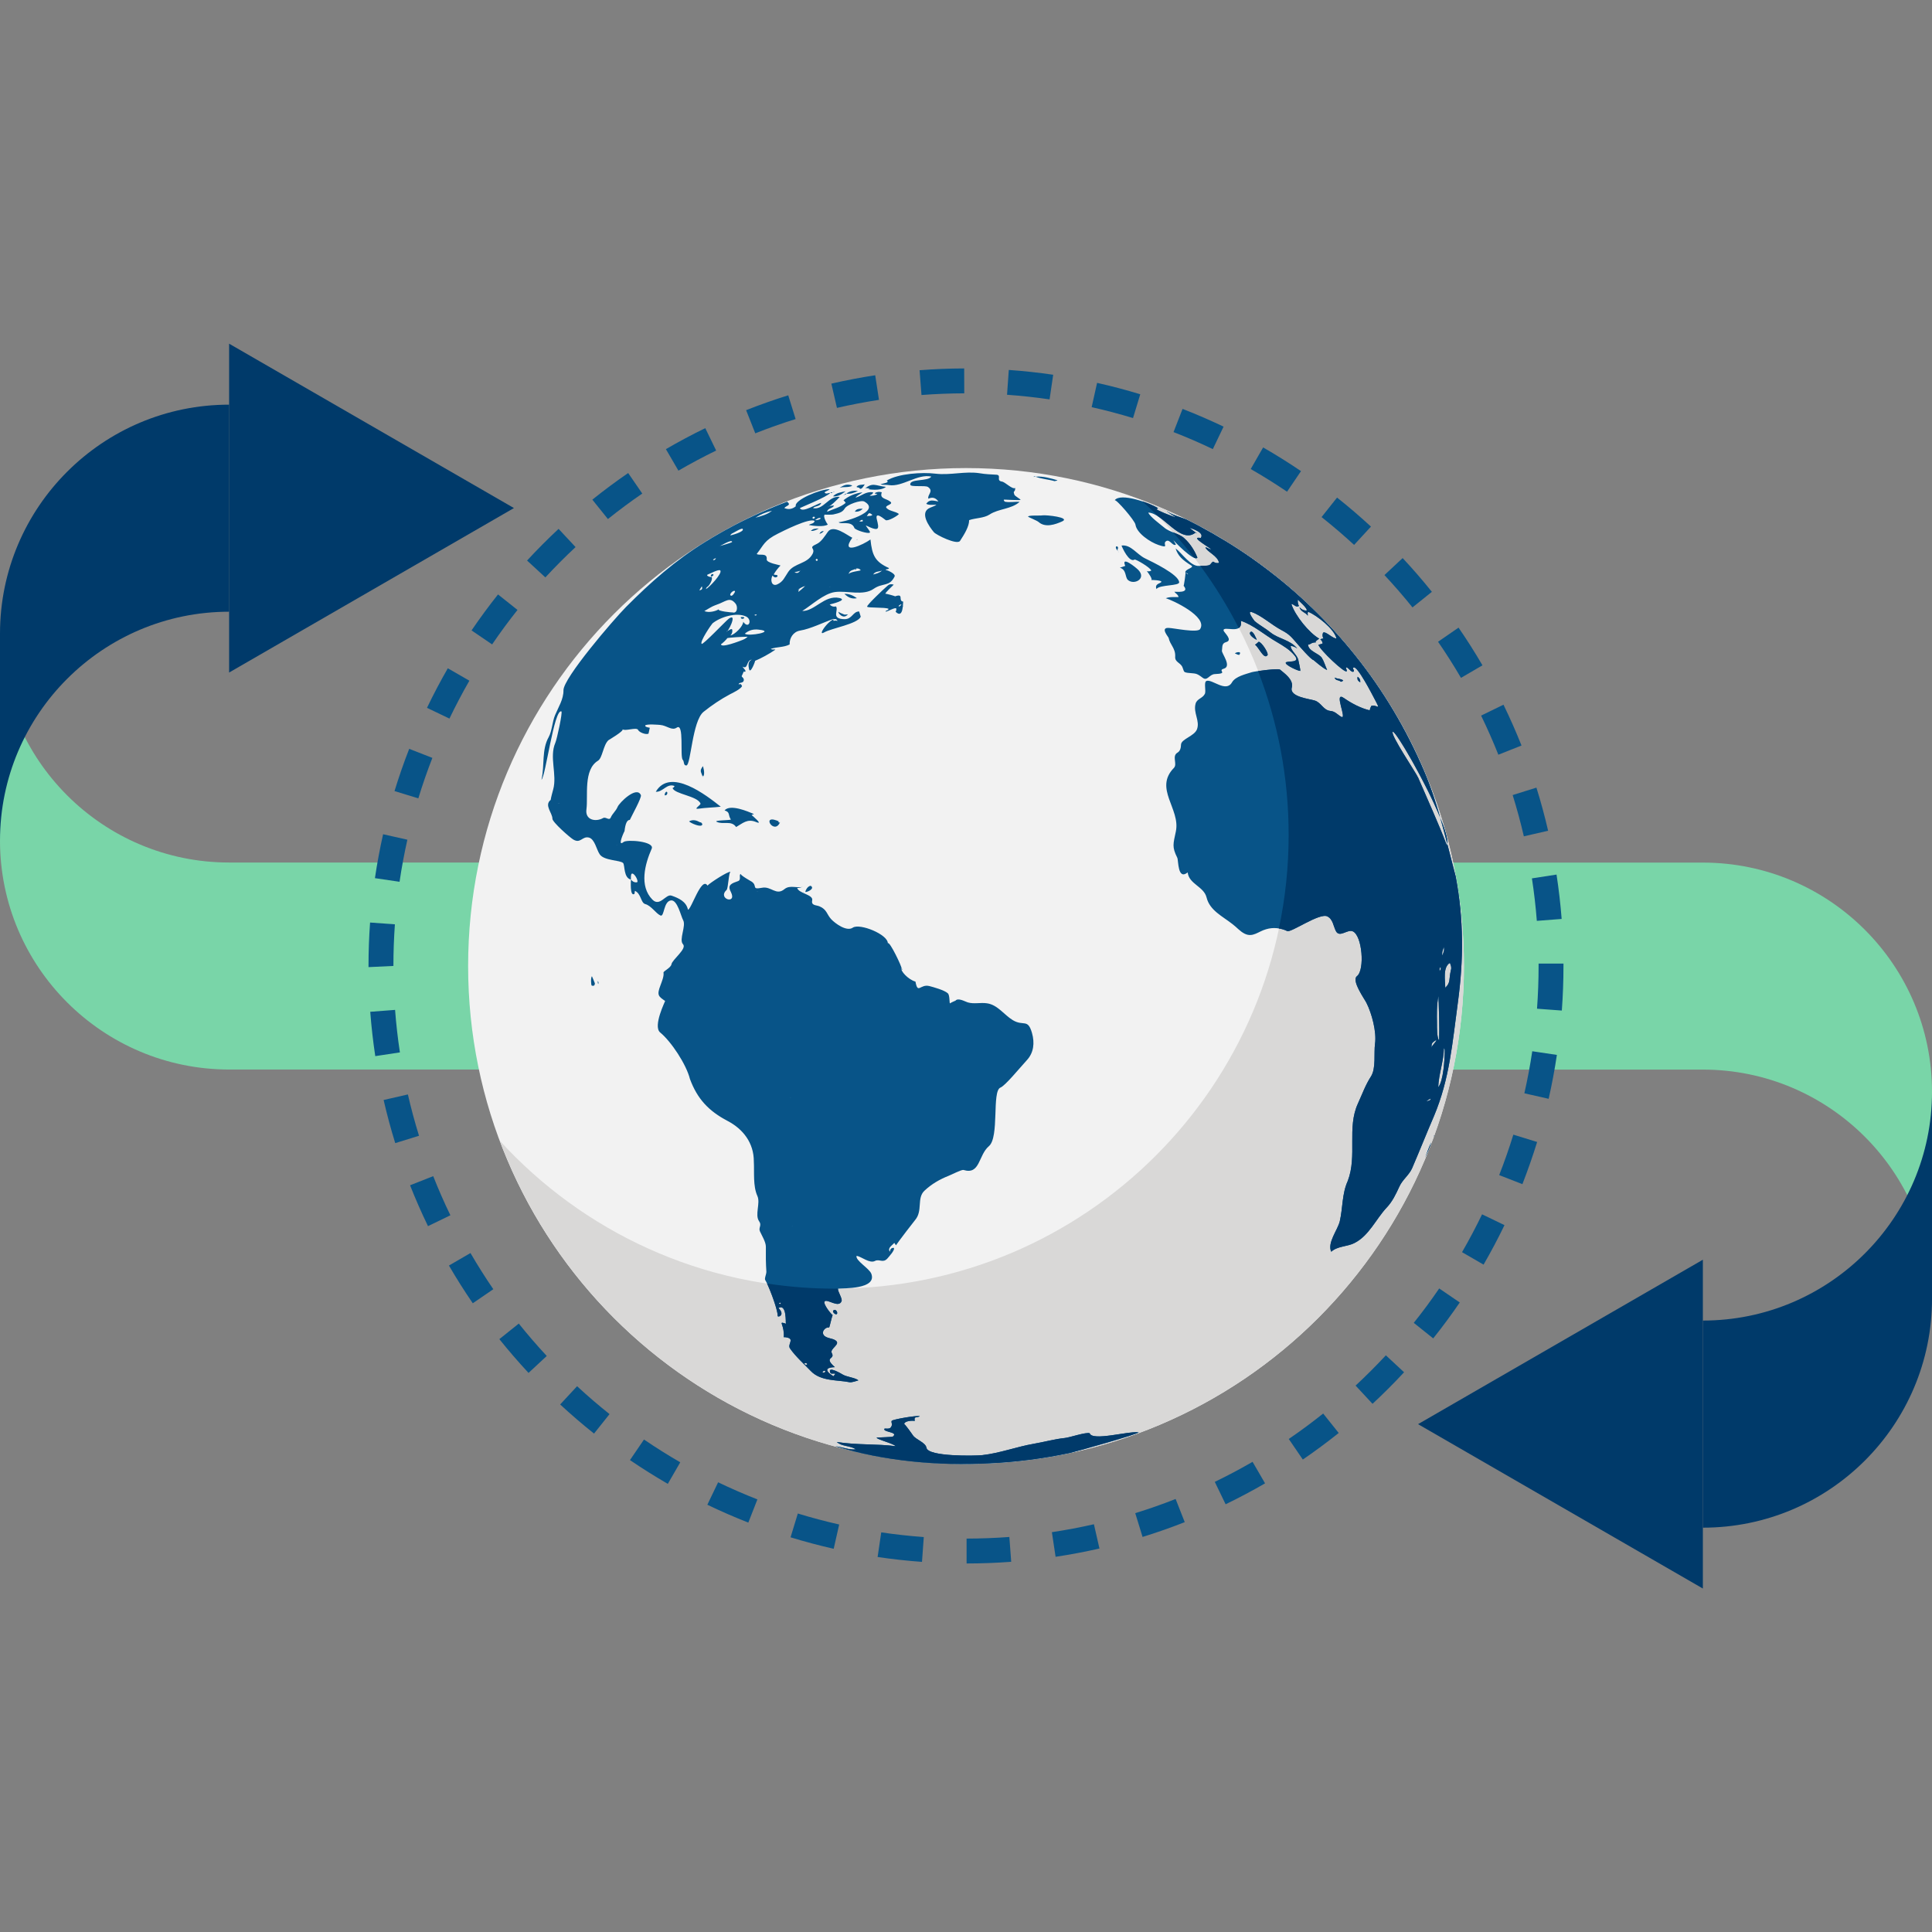 <svg width="100" height="100" viewBox="0 0 100 100" fill="none" xmlns="http://www.w3.org/2000/svg">
<rect x="0" y="0" width="100" height="100" fill="#808080" stroke="none"/>
<path d="M0 32.789V43.508C0 50.045 5.315 55.358 11.861 55.358H50V44.644H11.861C5.315 44.644 0 39.327 0 32.789Z" fill="#79D5A8"/>
<path d="M0 43.512V32.794C0 26.254 5.315 20.945 11.861 20.945V31.662C5.315 31.662 0 36.976 0 43.512Z" fill="#003A6A"/>
<path d="M11.859 17.789L26.601 26.297L11.859 34.81V17.789Z" fill="#003A6A"/>
<path d="M100 67.219V56.505C100 49.965 94.684 44.648 88.139 44.648H50V55.362H88.139C94.684 55.362 100 60.68 100 67.219Z" fill="#79D5A8"/>
<path d="M100.001 56.508V67.222C100.001 73.762 94.686 79.072 88.141 79.072V68.352C94.686 68.352 100.001 63.038 100.001 56.508Z" fill="#003A6A"/>
<path d="M88.14 82.222L73.398 73.714L88.14 65.203V82.222Z" fill="#003A6A"/>
<path d="M75.772 50C75.772 64.23 64.238 75.773 49.998 75.773C35.767 75.773 24.23 64.23 24.23 50C24.23 35.767 35.767 24.227 49.998 24.227C64.238 24.227 75.772 35.767 75.772 50Z" fill="#F2F2F2"/>
<path d="M59.053 25.867C63.752 30.16 66.702 36.341 66.702 43.207C66.702 56.178 56.187 66.699 43.212 66.699C36.341 66.699 30.165 63.747 25.871 59.047C29.533 68.812 38.955 75.771 50.001 75.771C64.24 75.771 75.775 64.228 75.775 49.998C75.774 38.949 68.825 29.528 59.053 25.867Z" fill="#D9D8D7"/>
<path fill-rule="evenodd" clip-rule="evenodd" d="M43.97 71.544C44.073 71.57 44.352 71.474 44.431 71.448C44.241 71.297 43.826 71.282 43.586 71.131C43.603 71.139 42.808 70.657 42.977 71.055C43.021 71.149 43.171 71.062 43.235 71.114C43.141 71.255 43.099 71.212 43.206 71.278C43.206 71.275 42.324 70.793 43.21 70.765C42.596 70.213 43.249 70.385 43.053 70.037C42.925 69.8 43.574 69.57 43.223 69.366C43.055 69.27 42.872 69.286 42.699 69.169C42.458 68.993 42.683 68.683 42.914 68.711C42.936 68.711 43.053 68.156 43.096 68.067C43.03 68.042 42.576 67.479 42.683 67.36C42.82 67.215 43.412 67.726 43.558 67.351C43.614 67.213 43.351 66.849 43.373 66.701C43.641 66.672 45.401 66.741 45.1 65.93C44.996 65.651 44.255 65.235 44.337 65.001C44.592 65.042 45.017 65.417 45.291 65.265C45.52 65.149 45.7 65.399 45.937 65.134C45.978 65.082 46.368 64.668 46.256 64.587C46.136 64.584 46.071 64.655 46.062 64.79C45.921 64.603 46.164 64.473 46.29 64.332C46.318 64.378 46.349 64.416 46.374 64.457C46.524 64.233 47.338 63.175 47.363 63.153C47.778 62.666 47.438 62.015 47.852 61.629C48.225 61.28 48.636 61.044 49.107 60.857C49.251 60.803 49.769 60.53 49.873 60.558C50.737 60.824 50.634 59.795 51.183 59.328C51.739 58.862 51.328 56.472 51.783 56.293C52.029 56.197 52.762 55.299 53.144 54.881C53.512 54.487 53.559 53.973 53.416 53.468C53.196 52.699 52.979 53.138 52.423 52.803C51.975 52.534 51.633 52.001 51.079 51.93C50.752 51.881 50.414 51.979 50.092 51.884C49.956 51.846 49.584 51.616 49.445 51.806C49.471 51.778 49.15 51.93 49.17 51.939C49.135 51.911 49.165 51.512 49.06 51.414C48.89 51.251 48.314 51.093 48.103 51.038C47.624 50.919 47.509 51.485 47.384 50.808C46.99 50.696 46.595 50.236 46.663 50.119C46.7 50.075 46.047 48.696 45.955 48.822C45.948 48.359 44.517 47.786 44.151 48.009C43.826 48.245 43.224 47.793 43.022 47.578C42.793 47.33 42.8 47.072 42.419 46.913C42.256 46.841 41.976 46.882 42.039 46.601C42.106 46.301 41.334 46.246 41.262 45.958C41.37 45.977 41.463 45.92 41.568 45.895C41.265 45.998 40.9 45.783 40.604 46.02C40.174 46.38 39.917 45.858 39.447 45.95C38.849 46.063 39.252 45.843 38.875 45.613C39.03 45.709 38.175 45.224 38.375 45.239C38.196 45.221 38.402 45.535 38.205 45.605C37.894 45.717 37.623 45.79 37.829 46.166C38.168 46.846 37.11 46.527 37.608 46.063C37.696 45.981 37.721 45.087 37.82 45.124C37.696 45.078 36.731 45.707 36.62 45.838C36.308 45.343 35.784 47.073 35.609 47.086C35.52 46.658 35.119 46.484 34.765 46.36C34.466 46.245 34.162 46.959 33.772 46.567C33.075 45.865 33.378 44.729 33.734 43.921C33.883 43.549 32.446 43.436 32.273 43.584C31.919 43.87 32.327 42.995 32.325 43.021C32.364 42.67 32.443 42.433 32.6 42.438C32.694 42.23 33.226 41.275 33.172 41.155C32.956 40.655 32.051 41.549 31.965 41.769C31.873 41.986 31.699 42.111 31.616 42.308C31.532 42.505 31.361 42.261 31.219 42.341C30.83 42.56 30.27 42.446 30.355 41.881C30.445 41.198 30.186 39.846 30.949 39.376C31.185 39.236 31.222 38.558 31.492 38.314C31.528 38.287 32.303 37.837 32.225 37.746C32.34 37.863 32.949 37.624 33.025 37.778C33.086 37.912 33.445 38.046 33.568 37.971C33.564 37.986 33.633 37.672 33.633 37.668C33.623 37.665 33.383 37.637 33.394 37.559C33.42 37.453 34.149 37.52 34.171 37.522C34.519 37.551 34.772 37.837 35.028 37.662C35.425 37.392 35.183 39.164 35.339 39.327C35.427 39.422 35.365 39.634 35.531 39.62C35.757 39.597 35.832 37.317 36.415 36.845C36.84 36.504 37.307 36.189 37.786 35.935C37.935 35.861 38.326 35.671 38.408 35.52C38.393 35.446 38.319 35.357 38.237 35.436C38.214 35.297 38.45 35.385 38.493 35.237C38.537 35.089 38.37 35.043 38.391 34.989C38.383 35.007 38.537 34.692 38.487 34.738C38.493 34.745 38.493 34.76 38.496 34.767C38.731 34.802 38.444 34.549 38.431 34.506C38.74 34.668 38.61 34.172 38.914 34.142C38.698 34.233 38.738 34.476 38.768 34.621C38.83 34.948 39.115 34.177 39.081 34.205C39.372 34.088 39.82 33.844 40.133 33.628C40.059 33.593 39.983 33.652 39.897 33.587C40.213 33.474 40.568 33.515 40.871 33.357C40.858 33.032 41.05 32.702 41.41 32.639C41.961 32.55 42.606 32.217 43.157 32.029C43.075 32.219 43.203 32.071 43.35 32.143C43.171 31.677 42.194 33.005 42.66 32.733C43.05 32.509 44.376 32.303 44.552 31.922C44.548 31.898 44.466 31.649 44.469 31.649C44.141 31.649 44.115 32.049 43.715 32.048C42.984 32.039 43.424 31.59 43.272 31.39C43.141 31.419 43.031 31.384 42.944 31.286C43.018 31.271 43.918 31.058 43.443 30.951C42.672 30.786 42.157 31.649 41.524 31.623C41.997 31.335 42.642 30.721 43.218 30.644C43.83 30.558 44.681 30.857 45.22 30.478C45.698 30.149 46.028 30.388 46.301 29.847C46.383 29.703 45.947 29.517 45.837 29.494C45.886 29.436 45.982 29.494 46.015 29.404C45.294 29.077 45.143 28.759 45.055 27.923C44.688 28.194 43.454 28.766 44.115 27.833C43.879 27.731 43.127 27.104 42.841 27.539C42.709 27.731 42.501 28.054 42.278 28.153C41.789 28.379 42.226 28.334 42.061 28.665C41.782 29.204 41.114 29.131 40.797 29.604C40.597 29.9 40.537 30.109 40.225 30.25C39.954 30.367 39.851 30.043 39.983 29.793C40.079 29.9 40.166 29.915 40.244 29.834C40.267 29.72 40.101 29.78 40.049 29.73C40.143 29.561 40.263 29.412 40.4 29.269C40.354 29.246 39.661 29.136 39.685 28.953C39.729 28.577 39.255 28.781 39.169 28.67C39.541 28.203 39.541 27.983 40.267 27.62C40.513 27.495 41.908 26.788 42.165 26.965C42.132 27.121 41.961 27.09 41.869 27.173C42.067 27.22 42.651 27.286 42.847 27.15C42.806 27.11 42.572 26.723 42.691 26.633C42.674 26.649 43.09 26.64 43.122 26.63C43.346 26.573 43.591 26.547 43.721 26.324C43.83 26.118 44.566 25.862 44.739 25.961C45.7 26.507 43.436 27.084 43.413 27.02C43.459 27.18 44.07 26.912 44.223 27.327C44.261 27.433 44.956 27.657 45.026 27.562C45.064 27.51 44.825 27.26 44.817 27.196C45.546 27.55 45.504 27.367 45.384 26.88C45.27 26.413 45.81 26.91 45.842 26.921C45.966 26.987 46.454 26.704 46.529 26.604C46.351 26.462 46.044 26.464 45.891 26.298C45.745 26.158 46.27 26.119 46.087 25.969C45.867 25.787 45.514 25.83 45.641 25.481C45.511 25.442 45.389 25.454 45.278 25.524C45.311 25.591 45.383 25.539 45.41 25.579C45.289 25.648 45.152 25.665 45.015 25.66C45.057 25.598 45.186 25.598 45.189 25.479C44.808 25.43 44.611 25.66 44.283 25.761C44.376 25.622 44.533 25.582 44.643 25.482C44.288 25.525 43.94 25.662 43.661 25.893C43.701 25.932 43.742 25.976 43.772 26.03C43.494 26.268 43.127 26.345 42.806 26.49C42.861 26.276 43.094 26.33 43.171 26.167C43.051 26.167 42.937 26.192 42.833 26.246C42.971 26.23 43.374 25.82 43.466 25.718C42.881 25.651 42.634 26.413 42.08 26.301C42.195 26.168 42.43 26.24 42.509 26.03C42.303 26.052 41.528 26.575 41.401 26.301C41.394 26.285 42.821 25.718 42.972 25.513C42.876 25.504 42.765 25.602 42.677 25.489C42.747 25.41 42.862 25.405 42.943 25.319C42.476 25.314 41.083 25.881 41.191 26.204C41.012 26.352 40.816 26.389 40.597 26.298C40.683 26.165 40.987 26.162 40.741 25.968C40.29 26.135 39.855 26.318 39.419 26.509C38.413 26.95 37.429 27.475 36.496 28.053C34.955 29.004 33.68 30.133 32.409 31.411C31.732 32.096 29.156 35.105 29.165 35.728C29.173 36.192 28.9 36.605 28.728 37.02C28.585 37.363 28.572 37.838 28.4 38.151C28.027 38.817 28.198 39.592 28.027 40.358C28.239 40.197 28.68 36.691 29.057 36.821C29.133 36.844 28.823 38.281 28.742 38.453C28.424 39.19 28.842 40.093 28.634 40.858C28.612 40.934 28.507 41.325 28.504 41.403C28.152 41.676 28.596 42.08 28.593 42.378C28.593 42.555 29.496 43.35 29.674 43.454C30.052 43.68 30.13 43.276 30.473 43.35C30.786 43.419 30.875 43.983 31.041 44.219C31.262 44.555 32.107 44.514 32.254 44.672C32.35 44.789 32.27 45.436 32.656 45.527C32.654 45.486 32.646 45.254 32.697 45.224C32.813 45.151 33.062 45.584 32.98 45.663C32.859 45.688 32.749 45.641 32.657 45.527C32.657 45.588 32.593 46.432 32.84 46.267C32.844 46.216 32.859 46.162 32.862 46.11C33.187 46.251 33.163 46.724 33.392 46.793C33.705 46.872 33.941 47.273 34.181 47.384C34.392 47.491 34.333 46.642 34.735 46.605C35.062 46.569 35.243 47.417 35.358 47.626C35.527 47.924 35.129 48.636 35.351 48.872C35.574 49.105 34.793 49.668 34.754 49.912C34.725 50.095 34.33 50.268 34.343 50.34C34.374 50.535 34.255 50.804 34.187 50.996C33.985 51.521 34.085 51.571 34.427 51.81C34.436 51.818 33.79 53.102 34.163 53.434C34.75 53.915 35.524 55.099 35.711 55.847C36.093 56.88 36.681 57.506 37.659 58.019C38.456 58.435 39.018 59.15 39.018 60.108C39.05 60.67 38.965 61.38 39.203 61.906C39.371 62.275 39.054 62.883 39.294 63.216C39.445 63.429 39.246 63.542 39.336 63.738C39.429 63.945 39.644 64.292 39.641 64.53C39.634 64.939 39.639 65.418 39.667 65.817C39.674 65.955 39.546 66.184 39.617 66.272C39.709 66.382 40.252 67.723 40.252 68.114C40.25 68.208 40.668 68.083 40.29 67.703C40.74 67.456 40.65 68.511 40.682 68.518C40.276 68.386 40.539 68.494 40.568 69.011C40.59 69.32 40.491 69.17 40.74 69.231C41.135 69.32 40.74 69.582 40.891 69.801C41.19 70.229 41.648 70.631 41.964 70.964C42.48 71.507 43.36 71.419 43.97 71.544C44.056 71.566 43.854 71.524 43.97 71.544ZM45.648 29.538C45.506 29.663 45.355 29.692 45.194 29.736C45.307 29.564 45.478 29.596 45.648 29.538ZM44.308 29.427C44.412 29.411 44.494 29.438 44.55 29.513C44.55 29.552 44.002 29.582 43.919 29.719C43.989 29.476 44.19 29.52 44.308 29.427C44.362 29.498 44.19 29.52 44.308 29.427ZM42.958 30.379C43.077 30.405 42.79 30.355 42.958 30.379C42.963 30.38 42.927 30.375 42.958 30.379ZM42.217 28.966C42.265 28.907 42.306 28.916 42.332 28.993C42.28 29.052 42.241 29.045 42.217 28.966C42.223 28.937 42.212 28.999 42.217 28.966ZM41.48 31.166C41.271 31.152 41.697 31.179 41.48 31.166C41.45 31.166 41.51 31.172 41.48 31.166ZM41.697 30.312C40.981 30.99 41.539 30.32 41.328 30.534C41.335 30.543 41.328 30.554 41.318 30.554C41.263 30.487 41.683 30.317 41.697 30.312C41.608 30.401 41.575 30.339 41.697 30.312ZM41.437 29.521C41.305 29.669 41.305 29.669 41.124 29.636C41.218 29.571 41.347 29.6 41.437 29.521ZM44.638 26.991C44.592 26.993 44.543 26.993 44.472 26.993C44.701 26.802 44.663 26.991 44.638 26.991C44.593 26.994 44.671 26.991 44.638 26.991ZM45.155 26.646C45.08 26.736 44.964 26.68 44.866 26.726C44.969 26.528 44.99 26.525 45.155 26.646ZM42.252 26.886C42.312 26.828 42.385 26.802 42.466 26.809C42.533 26.91 42.025 26.967 42.252 26.886C42.28 26.829 42.227 26.894 42.252 26.886ZM42.122 26.736C42.205 26.778 42.196 26.812 42.1 26.85C42.026 26.812 42.04 26.778 42.122 26.736C42.151 26.736 42.083 26.739 42.122 26.736ZM38.364 33.15C38.371 33.146 37.24 33.597 37.328 33.322C37.297 33.405 37.712 32.999 37.626 33.034C37.719 32.998 38.475 32.955 38.699 32.957C38.583 33.07 38.473 33.107 38.364 33.15C38.113 33.244 38.473 33.107 38.364 33.15ZM39.265 32.591C40.2 32.681 38.711 32.964 38.552 32.797C38.765 32.614 39.011 32.557 39.265 32.591C39.343 32.599 39.011 32.557 39.265 32.591ZM39.114 26.789C39.362 26.629 39.63 26.512 39.958 26.436C39.718 26.633 39.399 26.715 39.106 26.795L39.114 26.789ZM39.164 31.831C39.123 31.87 39.082 31.869 39.047 31.83C39.103 31.805 39.157 31.789 39.164 31.831C39.187 31.869 39.157 31.789 39.164 31.831ZM38.891 32.391C38.871 32.391 38.798 32.367 38.891 32.391C38.897 32.391 38.862 32.376 38.891 32.391ZM38.614 31.909C38.955 32.07 38.763 32.598 38.47 32.183C38.459 32.429 38.037 32.84 37.807 32.893C37.895 32.797 37.925 32.691 37.896 32.575C37.822 32.516 37.681 32.681 37.603 32.678C37.635 32.823 38.214 31.687 37.727 32.019C37.551 32.151 36.386 33.39 36.317 33.326C36.208 33.21 36.834 32.302 36.879 32.265C37.28 31.939 38.113 31.676 38.614 31.909ZM37.967 27.575C38.016 27.55 38.391 27.318 38.439 27.375C38.557 27.526 37.836 27.707 37.798 27.715C37.843 27.62 37.909 27.606 37.967 27.575C38.098 27.499 37.909 27.606 37.967 27.575ZM38.047 30.62C38.045 30.639 37.897 30.921 37.807 30.812C37.736 30.731 38.021 30.487 38.047 30.62C38.037 30.691 38.039 30.583 38.047 30.62ZM37.229 28.275C37.271 28.275 37.877 27.889 37.895 28.046C37.901 28.095 37.158 28.283 37.229 28.275ZM37.059 28.892C37.023 28.963 36.989 28.997 36.904 28.996C36.934 28.921 36.99 28.914 37.059 28.892ZM36.64 30.355C36.725 30.288 36.919 29.973 36.826 29.846C36.878 29.915 36.46 29.803 36.649 29.73C36.731 29.707 37.201 29.446 37.28 29.525C37.416 29.663 36.687 30.432 36.54 30.49C36.554 30.413 36.598 30.383 36.64 30.355C36.759 30.264 36.598 30.383 36.64 30.355ZM37.051 31.315C37.574 31.146 37.763 30.853 38.078 31.25C38.196 31.4 38.174 31.785 37.896 31.694C37.971 31.717 37.047 31.629 37.218 31.529C37.036 31.648 36.676 31.726 36.457 31.629C36.656 31.517 36.836 31.389 37.051 31.315C37.183 31.276 36.836 31.389 37.051 31.315ZM36.325 30.348C36.374 30.469 36.338 30.534 36.196 30.555C36.251 30.469 36.29 30.404 36.325 30.348ZM28.927 41.594C28.687 41.586 29.112 41.586 28.927 41.594C28.897 41.592 28.951 41.592 28.927 41.594ZM31.911 43.739C31.848 43.76 32.1 43.693 31.911 43.739C31.902 43.743 31.946 43.734 31.911 43.739ZM39.201 46.146C39.074 46.123 39.346 46.16 39.201 46.146C39.19 46.146 39.217 46.15 39.201 46.146ZM40.392 67.503C40.187 67.47 40.505 67.34 40.392 67.503C40.343 67.497 40.395 67.497 40.392 67.503ZM40.922 56.821C40.848 56.744 40.97 56.86 40.922 56.821C40.915 56.813 40.937 56.832 40.922 56.821ZM41.008 63.476C40.873 63.524 41.151 63.428 41.008 63.476C40.973 63.485 41.025 63.468 41.008 63.476ZM41.711 70.652C41.617 70.595 41.617 70.563 41.703 70.547C41.809 70.585 41.811 70.627 41.711 70.652C41.671 70.646 41.741 70.657 41.711 70.652ZM42.637 71.055C42.54 71.036 42.548 71.003 42.667 70.943C42.747 70.975 42.74 71.017 42.637 71.055C42.597 71.055 42.663 71.046 42.637 71.055ZM40.667 68.407C40.66 68.413 40.647 68.415 40.637 68.417C40.667 68.396 40.672 68.392 40.667 68.407ZM42.977 25.512C42.977 25.512 42.976 25.512 42.974 25.512C42.975 25.512 42.975 25.509 42.975 25.509L42.977 25.512ZM34.221 29.66C34.221 29.664 34.219 29.664 34.219 29.664L34.221 29.66ZM75.351 45.386L75.353 45.389C74.852 43.531 74.478 41.692 73.704 39.895C72.792 37.757 71.593 35.74 70.143 33.929C68.775 32.218 67.19 30.676 65.431 29.365C64.578 28.724 63.689 28.143 62.76 27.613C62.319 27.362 61.867 27.117 61.406 26.892C61.208 26.798 60.505 26.613 60.398 26.442C60.408 26.521 60.807 26.724 60.863 26.78C60.593 26.708 59.869 26.403 59.858 26.355C59.875 26.324 59.933 26.355 59.925 26.298C59.522 26.041 57.998 25.482 57.695 25.895C57.762 25.811 58.744 26.947 58.771 27.154C58.834 27.593 59.527 28.063 59.967 28.209C60.581 28.414 60.12 28.137 60.378 27.998C60.548 27.914 60.701 28.277 60.856 28.195C60.852 28.191 60.856 28.188 60.863 28.182C60.818 28.098 60.769 28.015 60.719 27.929C60.676 27.929 61.836 29.125 61.979 28.862C61.843 28.535 61.638 28.17 61.306 27.868C61.016 27.593 60.559 27.57 60.245 27.295C60.086 27.162 59.497 26.727 59.436 26.531C60.209 26.555 61.109 28.2 61.886 27.564C61.779 27.489 61.672 27.407 61.573 27.321C61.717 27.367 62.365 27.572 62.149 27.847C61.527 27.739 62.67 28.373 62.689 28.436C62.575 28.428 62.5 28.339 62.394 28.331C62.441 28.547 63.052 28.773 63.096 29.139C62.727 29.194 62.887 28.913 62.644 29.218C62.568 29.314 62.24 29.28 62.057 29.291C61.632 29.33 61.155 28.605 60.847 28.385C60.977 28.785 61.201 28.979 61.648 29.263C61.867 29.385 61.344 29.442 61.351 29.626C61.364 29.626 61.495 29.691 61.491 29.724C61.491 29.745 61.368 29.641 61.351 29.626C61.395 29.601 61.274 30.337 61.264 30.321C61.615 30.732 60.798 30.616 60.783 30.628C60.847 30.721 60.976 30.765 61.001 30.903C60.764 30.916 60.571 30.876 60.342 30.964C60.676 31.061 62.526 31.915 62.119 32.558C61.995 32.772 60.743 32.509 60.51 32.502C60.025 32.464 60.476 32.963 60.488 33.017C60.564 33.385 60.848 33.548 60.828 33.983C60.802 34.284 61.114 34.293 61.209 34.549C61.297 34.77 61.249 34.79 61.478 34.826C61.889 34.875 61.899 34.813 62.249 35.081C62.495 35.272 62.59 34.9 62.884 34.89C63.618 34.862 62.993 34.71 63.342 34.612C63.776 34.491 63.222 33.813 63.247 33.679C63.279 33.499 63.221 33.3 63.461 33.236C63.831 33.138 63.365 32.747 63.335 32.646C63.264 32.343 64.36 32.906 64.226 32.135C64.86 32.333 65.508 32.904 66.09 33.233C66.434 33.437 66.775 33.634 67.028 33.957C67.327 34.343 66.598 34.19 66.551 34.3C66.507 34.421 67.193 34.736 67.303 34.728C67.318 34.659 67.218 34.264 67.209 34.195C67.177 33.921 66.782 33.65 66.81 33.433C66.934 33.445 67.047 33.492 67.148 33.57C66.778 33.113 66.179 33.074 65.759 32.734C65.508 32.527 65.186 32.359 64.94 32.149C64.939 32.147 64.492 31.579 64.805 31.687C65.294 31.859 65.832 32.354 66.333 32.617C66.732 32.826 66.83 32.957 67.124 33.294C67.241 33.433 67.852 34.141 67.99 34.168C67.985 34.157 68.491 34.612 68.692 34.68C68.6 34.475 68.523 34.213 68.417 34.049C68.28 33.828 67.707 33.702 67.707 33.365C67.839 33.376 67.852 33.242 68.13 33.252C67.985 33.245 68.311 33.029 68.292 33.063C67.756 32.759 67.037 31.866 66.841 31.265C66.989 31.271 67.069 31.466 67.235 31.367C67.177 31.265 67.165 31.151 67.177 31.041C67.218 31.092 67.725 31.52 67.624 31.608C67.483 31.604 67.364 31.541 67.26 31.432C67.336 31.688 67.587 31.694 67.69 31.869C67.701 31.796 67.656 31.744 67.715 31.665C68.153 31.849 69.058 32.549 69.177 33.047C68.986 33.065 68.611 32.65 68.482 32.75C68.44 32.85 68.448 32.955 68.502 33.051C68.444 33.054 68.392 33.065 68.34 33.091C68.413 33.151 68.452 33.221 68.461 33.308C68.389 33.336 68.32 33.357 68.243 33.376C68.304 33.626 69.612 34.87 69.706 34.745C69.732 34.698 69.65 34.574 69.669 34.557C69.739 34.475 69.945 34.838 70.055 34.766C70.14 34.708 69.965 34.593 70.063 34.549C70.26 34.448 71.042 35.981 71.139 36.163C71.517 36.876 71.268 36.441 70.981 36.539C70.938 36.614 70.908 36.688 70.901 36.769C70.445 36.665 69.945 36.4 69.575 36.141C68.981 35.712 69.763 37.298 69.42 37.101C69.22 36.985 69.103 36.816 68.853 36.799C68.495 36.758 68.392 36.374 68.059 36.264C67.794 36.174 66.727 36.076 66.864 35.589C66.976 35.168 66.441 34.827 66.262 34.666C66.171 34.583 64.987 34.739 64.793 34.792C64.472 34.896 63.953 35.009 63.772 35.311C63.46 35.876 62.735 35.131 62.445 35.246C62.293 35.31 62.442 35.776 62.359 35.921C62.245 36.148 61.955 36.162 61.882 36.426C61.754 36.907 62.12 37.305 61.955 37.749C61.819 38.104 61.139 38.252 61.129 38.541C61.124 38.699 61.093 38.871 60.949 38.955C60.639 39.135 60.955 39.541 60.763 39.745C59.715 40.814 61.101 41.857 60.864 43.025C60.727 43.69 60.651 43.827 60.937 44.4C61.002 44.546 60.951 45.576 61.474 45.156C61.54 45.762 62.312 45.882 62.451 46.451C62.616 47.128 63.279 47.425 63.796 47.834C64.006 47.99 64.179 48.206 64.419 48.326C64.845 48.54 65.129 48.209 65.532 48.098C65.9 47.987 66.283 48.029 66.628 48.193C66.826 48.286 68.304 47.234 68.703 47.433C68.999 47.582 69.013 47.94 69.149 48.198C69.343 48.555 69.75 48.08 70.021 48.208C70.509 48.422 70.652 50.195 70.241 50.524C69.931 50.747 70.634 51.713 70.728 51.91C71.007 52.458 71.259 53.414 71.172 54.024C71.103 54.514 71.235 55.299 70.957 55.727C70.674 56.165 70.513 56.625 70.288 57.116C69.705 58.383 70.263 59.811 69.762 61.125C69.456 61.795 69.51 62.514 69.348 63.213C69.24 63.667 68.691 64.322 68.904 64.791C69.231 64.495 69.724 64.533 70.095 64.346C70.858 63.97 71.22 63.094 71.774 62.507C72.072 62.193 72.256 61.803 72.431 61.419C72.595 61.055 72.936 60.825 73.092 60.467C73.48 59.566 73.833 58.674 74.223 57.769C75.041 55.826 75.176 53.96 75.461 51.881C75.76 49.671 75.766 47.582 75.351 45.386ZM73.409 40.266C73.3 40.004 71.931 37.995 72.091 37.879C72.278 37.765 75.206 42.964 74.892 43.765C74.443 42.585 73.909 41.428 73.409 40.266C73.405 40.254 73.51 40.501 73.409 40.266ZM74.668 49.458C74.609 49.316 74.687 49.187 74.728 49.021C74.788 49.196 74.691 49.323 74.668 49.458ZM74.513 50.274C74.506 50.188 74.504 50.116 74.558 50.049C74.601 50.137 74.561 50.199 74.513 50.274ZM74.024 56.944C73.976 56.961 73.92 56.985 73.868 57.001C73.776 57.001 74.039 56.868 74.054 56.86C74.037 56.91 74.037 56.926 74.024 56.944C73.987 57.003 74.037 56.926 74.024 56.944ZM74.098 54.234C74.092 53.994 74.109 53.974 74.354 53.821C74.304 53.995 74.129 54.076 74.098 54.234ZM74.38 52.975C74.371 52.523 74.36 51.988 74.456 51.551C74.478 52.319 74.512 53.092 74.489 53.861C74.367 53.703 74.38 53.169 74.38 52.975C74.375 52.81 74.38 53.128 74.38 52.975ZM74.781 54.415C74.773 54.832 74.715 55.957 74.443 56.276C74.467 55.581 74.727 54.946 74.738 54.25C74.794 54.318 74.781 54.371 74.781 54.415C74.781 54.466 74.781 54.371 74.781 54.415ZM75.102 50.205C74.982 50.696 75.099 50.852 74.807 51.128C74.805 50.759 74.67 50.062 75.046 49.84C75.095 49.964 75.141 50.062 75.102 50.205C75.053 50.405 75.141 50.062 75.102 50.205ZM58.927 74.141C58.967 74.214 55.687 75.139 55.349 75.214C53.986 75.501 52.604 75.681 51.21 75.744C48.561 75.879 45.793 75.633 43.246 74.86C43.575 74.894 43.971 75.065 44.302 75.016C43.986 74.814 43.593 74.884 43.313 74.639C44.375 74.806 45.386 74.727 46.357 74.856C46.257 74.717 45.371 74.505 45.375 74.411C45.502 74.402 46.185 74.382 46.211 74.362C46.534 74.112 45.701 74.141 45.775 73.958C45.799 73.916 46.026 73.996 46.108 73.884C46.234 73.719 46.108 73.632 46.155 73.545C46.191 73.471 47.475 73.248 47.612 73.305C47.461 73.395 47.286 73.29 47.351 73.544C47.218 73.528 46.823 73.538 46.8 73.712C46.81 73.666 47.235 74.258 47.25 74.289C47.397 74.518 47.914 74.662 47.955 74.941C48.042 75.407 50.48 75.358 50.845 75.319C51.76 75.216 52.612 74.887 53.509 74.731C54.042 74.641 54.576 74.488 55.117 74.432C55.369 74.408 56.21 74.117 56.402 74.186C56.526 74.618 58.471 74.051 58.927 74.141C58.929 74.149 58.848 74.127 58.927 74.141ZM73.767 59.914C73.875 59.649 73.957 59.376 74.088 59.124C74.006 59.394 73.888 59.652 73.767 59.914ZM74.196 58.85C74.208 58.814 74.224 58.781 74.232 58.753C74.236 58.79 74.21 58.816 74.196 58.85ZM46.011 25.109C45.874 25.083 45.724 25.104 45.578 25.078C45.654 25.014 46.089 24.993 45.898 24.874C46.495 24.509 47.738 24.433 48.419 24.517C49.187 24.611 49.955 24.376 50.71 24.495C51.018 24.548 51.281 24.554 51.586 24.572C51.851 24.601 51.548 24.874 51.851 24.924C52.03 24.943 52.386 25.346 52.549 25.258C52.54 25.538 52.415 25.345 52.505 25.608C52.524 25.672 52.842 25.85 52.826 25.871C52.797 25.908 51.94 25.853 51.98 25.861C51.914 25.852 51.995 25.991 52.05 25.972C52.221 26.012 52.59 25.96 52.777 25.975C52.344 26.363 51.698 26.32 51.219 26.632C50.927 26.824 50.482 26.808 50.163 26.922C50.163 27.256 49.914 27.654 49.692 27.996C49.539 28.226 48.451 27.684 48.338 27.547C48.1 27.263 47.56 26.514 48.147 26.278C48.864 25.994 48.152 26.229 47.942 26.074C48.114 25.83 48.302 25.913 48.571 25.956C48.432 25.764 48.262 25.713 48.053 25.812C47.985 25.607 48.353 25.424 48.03 25.205C47.892 25.11 47.138 25.223 47.115 25.089C47.069 24.761 48.033 24.936 48.204 24.667C47.481 24.512 46.711 25.217 46.011 25.109C45.874 25.084 46.136 25.128 46.011 25.109ZM59.578 30.022C59.693 30.009 59.432 29.64 59.362 29.564C59.439 29.572 59.508 29.584 59.591 29.533C59.532 29.365 58.778 28.935 58.728 28.963C58.443 29.143 58.087 28.345 58.05 28.238C58.535 28.171 58.835 28.692 59.274 28.904C59.647 29.086 60.996 29.728 61.033 30.132C61.065 30.338 60.013 30.254 59.858 30.489C59.74 30.194 60.122 30.197 60.112 30.105C60.097 30.033 59.632 30.015 59.578 30.022C59.548 30.026 59.74 30 59.578 30.022ZM45.847 30.401C45.775 30.455 44.861 31.317 44.882 31.399C44.903 31.479 45.832 31.42 45.99 31.512C45.98 31.617 45.853 31.566 45.835 31.659C45.952 31.659 46.327 31.42 46.391 31.494C46.398 31.552 46.391 31.608 46.357 31.665C46.77 32.067 46.729 31.19 46.751 31.141C46.462 31.102 46.815 30.694 46.325 30.867C46.357 30.856 45.801 30.705 45.832 30.737C45.788 30.691 46.224 30.308 46.259 30.261C46.001 30.194 45.969 30.308 45.847 30.401C45.69 30.518 45.88 30.375 45.847 30.401ZM46.745 31.354C46.781 31.391 46.682 31.391 46.745 31.354C46.751 31.367 46.732 31.364 46.745 31.354ZM46.54 31.334C46.564 31.304 46.72 31.239 46.624 31.328C46.593 31.389 46.455 31.427 46.54 31.334C46.549 31.32 46.522 31.354 46.54 31.334ZM45.893 30.284L45.898 30.283C45.898 30.284 45.898 30.287 45.901 30.291C45.898 30.286 45.898 30.286 45.893 30.284ZM45.07 31.112C45.096 31.112 45.113 31.112 45.136 31.129C45.11 31.129 45.009 31.124 45.07 31.112C45.096 31.112 45.053 31.115 45.07 31.112ZM36.128 41.862C35.878 41.886 36.293 41.664 36.256 41.585C36.083 41.193 34.918 41.107 34.811 40.789C34.861 40.77 34.895 40.737 34.913 40.684C34.514 40.527 34.306 41.012 33.943 40.981C34.695 39.708 36.557 41.161 37.307 41.755C36.915 41.801 36.523 41.803 36.128 41.862C36.093 41.864 36.344 41.834 36.128 41.862ZM37.101 42.539C36.913 42.455 37.719 42.464 37.831 42.422C37.666 42.174 37.812 42.042 37.503 41.947C37.788 41.603 38.723 42.002 39.017 42.136C38.993 42.177 38.937 42.14 38.908 42.189C38.932 42.214 39.548 42.721 39.133 42.548C38.68 42.355 38.425 42.627 38.102 42.807C37.851 42.445 37.437 42.699 37.101 42.539C37.062 42.523 37.179 42.572 37.101 42.539ZM58.923 29.504C59.359 29.96 58.685 30.304 58.373 30.012C58.224 29.856 58.314 29.494 57.964 29.382C58.055 29.354 58.149 29.328 58.242 29.29C58.004 28.73 58.809 29.382 58.923 29.504C59.02 29.607 58.889 29.465 58.923 29.504ZM53.216 26.746C53.188 26.655 53.845 26.7 53.957 26.675C54.128 26.645 55.436 26.779 54.975 26.989C54.62 27.149 54.103 27.326 53.759 27.02C53.677 26.946 53.221 26.763 53.216 26.746C53.197 26.688 53.24 26.836 53.216 26.746ZM65.147 33.221C65.298 33.221 65.671 33.812 65.609 33.907C65.433 34.185 65.142 33.48 64.961 33.373C65.025 33.331 65.089 33.28 65.147 33.221ZM44.756 25.29C45.197 24.951 45.3 25.142 45.856 25.201C45.682 25.357 45.251 25.396 44.756 25.29C44.877 25.197 45.251 25.396 44.756 25.29ZM54.592 24.906C54.261 24.81 53.916 24.796 53.6 24.673C53.982 24.633 54.444 24.775 54.71 24.852C54.801 24.879 54.57 24.894 54.592 24.906C54.261 24.81 54.622 24.914 54.592 24.906ZM53.599 24.673C53.564 24.676 53.526 24.679 53.493 24.684C53.526 24.65 53.562 24.647 53.599 24.673C53.564 24.676 53.585 24.667 53.599 24.673ZM36.228 42.558C36.302 42.563 36.34 42.605 36.353 42.674C36.309 42.861 35.731 42.596 35.666 42.514C35.871 42.399 36.055 42.464 36.228 42.558ZM40.38 42.545C40.076 43.296 39.303 42.024 40.38 42.545C40.332 42.651 40.199 42.455 40.38 42.545ZM41.577 46.19C41.586 46.169 41.603 46.162 41.633 46.16C41.617 46.169 41.601 46.176 41.577 46.19ZM41.683 46.169C41.671 46.166 41.767 45.864 41.963 45.849C42.194 45.991 41.797 46.182 41.683 46.169C41.669 46.166 41.935 46.198 41.683 46.169ZM44.123 25.128C43.919 25.263 43.673 25.172 43.457 25.252C43.753 25.051 43.888 25.063 44.123 25.128C43.919 25.262 44.087 25.12 44.123 25.128ZM36.377 40.24C36.297 39.928 36.18 39.925 36.387 39.654C36.466 39.941 36.466 40.115 36.377 40.24C36.344 40.112 36.466 40.115 36.377 40.24ZM30.791 50.899C30.787 51.008 30.735 51.05 30.625 51.012C30.591 50.977 30.568 50.603 30.638 50.529C30.689 50.649 30.744 50.769 30.791 50.899C30.81 50.947 30.744 50.769 30.791 50.899ZM43.707 30.739C43.945 30.733 44.142 30.808 44.352 30.963C44.071 31.018 43.888 30.912 43.707 30.739ZM65.051 33.118L65.054 33.12C64.983 33.099 64.566 32.842 64.734 32.708C64.859 32.621 65.034 33.077 65.051 33.118ZM69.373 35.269C69.297 35.19 69.127 35.244 69.081 35.072C69.225 35.15 69.389 35.115 69.528 35.223C69.478 35.262 69.426 35.317 69.373 35.269C69.297 35.19 69.426 35.317 69.373 35.269ZM44.489 25.268C44.443 25.21 44.375 25.249 44.332 25.197C44.447 25.062 44.613 25.109 44.757 25.067C44.752 25.084 44.579 25.404 44.489 25.268C44.443 25.21 44.508 25.311 44.489 25.268ZM43.766 25.429C43.574 25.575 43.377 25.714 43.114 25.691C43.288 25.505 43.533 25.48 43.766 25.429ZM43.697 31.806C43.749 31.821 43.804 31.805 43.888 31.797C43.634 32.111 43.338 31.676 43.402 31.66C43.357 31.671 43.683 31.805 43.697 31.806C43.748 31.82 43.598 31.793 43.697 31.806ZM43.804 25.552C43.982 25.411 44.19 25.388 44.408 25.404C44.221 25.512 44.028 25.575 43.804 25.552ZM63.969 33.841C63.77 33.814 64.351 33.629 64.14 33.9C64.078 33.894 64.022 33.872 63.969 33.841C63.938 33.836 64.034 33.846 63.969 33.841ZM70.409 35.314C70.285 35.253 70.238 35.169 70.272 35.03C70.374 35.106 70.418 35.181 70.409 35.314ZM44.247 26.485C44.319 26.358 44.4 26.327 44.654 26.33C44.53 26.468 44.391 26.491 44.247 26.485ZM42.385 27.354C42.238 27.433 42.13 27.49 41.971 27.48C42.083 27.354 42.212 27.361 42.385 27.354ZM57.854 28.416C57.823 28.474 57.853 28.51 57.893 28.548C57.849 28.528 57.669 28.305 57.806 28.275C57.87 28.299 57.888 28.344 57.854 28.416C57.823 28.474 57.874 28.384 57.854 28.416ZM34.544 41.037C34.537 41.128 34.493 41.172 34.412 41.168C34.372 41.094 34.504 40.879 34.544 41.037C34.561 41.092 34.534 41.008 34.544 41.037ZM43.223 67.8C43.287 67.829 43.328 67.879 43.335 67.953C43.335 68.177 42.931 67.833 43.223 67.8C43.266 67.796 43.159 67.805 43.223 67.8ZM42.637 27.486C42.586 27.561 42.523 27.593 42.415 27.636C42.469 27.511 42.543 27.491 42.637 27.486ZM30.98 50.853C30.961 51.115 30.902 50.603 30.98 50.853C30.979 50.886 30.971 50.828 30.98 50.853ZM44.357 27.918C44.363 27.913 44.382 27.92 44.391 27.922C44.357 27.942 44.302 27.942 44.357 27.918ZM43.208 25.453C43.179 25.46 43.143 25.469 43.118 25.473C43.141 25.447 43.176 25.445 43.208 25.453ZM43.103 25.479C43.082 25.479 43.114 25.473 43.118 25.473C43.114 25.474 43.105 25.474 43.103 25.479ZM42.982 25.509L42.977 25.512C42.976 25.509 42.977 25.509 42.982 25.509ZM42.982 25.509C43.009 25.473 43.053 25.48 43.096 25.479C43.067 25.519 43.029 25.525 42.982 25.509ZM43.797 25.552H43.803C43.802 25.554 43.797 25.555 43.797 25.552ZM43.797 25.554C43.789 25.603 43.753 25.597 43.722 25.597C43.734 25.554 43.766 25.55 43.797 25.554ZM34.316 51.958C34.259 51.912 34.353 51.989 34.316 51.958C34.295 51.942 34.346 51.981 34.316 51.958ZM61.881 27.575C62.041 27.62 61.889 27.609 61.881 27.575C61.881 27.575 61.887 27.601 61.881 27.575ZM57.895 28.555C57.893 28.555 57.893 28.547 57.893 28.547C57.909 28.555 57.911 28.566 57.909 28.585C57.906 28.576 57.902 28.566 57.895 28.555C57.893 28.555 57.902 28.566 57.895 28.555ZM43.717 25.598C43.721 25.598 43.721 25.598 43.722 25.598C43.722 25.602 43.721 25.602 43.712 25.599C43.712 25.599 43.717 25.599 43.717 25.598ZM43.666 25.608C43.683 25.602 43.697 25.602 43.712 25.599C43.693 25.629 43.676 25.633 43.666 25.608C43.683 25.602 43.67 25.611 43.666 25.608ZM67.147 33.57V33.569L67.15 33.573L67.147 33.57ZM46.69 50.192C46.608 50.122 46.747 50.142 46.69 50.192C46.682 50.185 46.711 50.171 46.69 50.192ZM58.94 74.134C58.935 74.14 58.932 74.14 58.927 74.14C58.929 74.128 58.932 74.12 58.94 74.126C58.94 74.125 58.94 74.132 58.94 74.134ZM58.927 74.141C58.927 74.14 58.923 74.14 58.927 74.14V74.141ZM38.336 31.945C38.351 31.94 38.591 31.911 38.503 32.007C38.411 32.054 38.359 32.033 38.336 31.945C38.364 31.941 38.337 31.994 38.336 31.945ZM36.834 29.846C36.765 29.803 36.78 29.754 36.878 29.707C36.958 29.733 36.945 29.786 36.834 29.846C36.8 29.842 36.885 29.83 36.834 29.846Z" fill="#085488"/>
<path d="M64.96 33.37C65.024 33.328 65.088 33.277 65.146 33.218C65.296 33.218 65.67 33.809 65.608 33.904C65.431 34.182 65.141 33.477 64.96 33.37ZM64.733 32.705C64.565 32.84 64.981 33.096 65.052 33.117L65.05 33.115C65.032 33.074 64.858 32.618 64.733 32.705ZM43.969 71.541C43.359 71.416 42.478 71.504 41.967 70.96C41.651 70.628 41.193 70.225 40.894 69.797C40.742 69.578 41.138 69.317 40.742 69.228C40.493 69.166 40.593 69.317 40.571 69.007C40.541 68.49 40.279 68.382 40.685 68.515C40.653 68.508 40.743 67.453 40.292 67.7C40.67 68.08 40.252 68.205 40.255 68.11C40.255 67.787 39.893 66.833 39.707 66.436C40.85 66.61 42.02 66.701 43.21 66.701C43.286 66.701 43.357 66.696 43.436 66.695C43.411 66.696 43.392 66.698 43.373 66.698C43.352 66.846 43.614 67.209 43.559 67.348C43.413 67.723 42.821 67.212 42.684 67.357C42.577 67.476 43.03 68.039 43.097 68.064C43.054 68.153 42.937 68.708 42.915 68.708C42.684 68.68 42.459 68.99 42.7 69.166C42.873 69.282 43.056 69.266 43.224 69.363C43.575 69.567 42.926 69.797 43.054 70.034C43.25 70.382 42.597 70.211 43.211 70.762C42.325 70.791 43.207 71.273 43.207 71.275C43.099 71.209 43.142 71.252 43.236 71.111C43.172 71.059 43.022 71.146 42.977 71.052C42.809 70.654 43.603 71.136 43.587 71.128C43.827 71.279 44.242 71.294 44.432 71.445C44.352 71.471 44.081 71.565 43.976 71.541C43.943 71.536 43.903 71.53 43.969 71.541ZM40.379 67.495C40.368 67.495 40.364 67.495 40.391 67.5C40.501 67.348 40.208 67.459 40.379 67.495ZM41.702 70.544C41.616 70.56 41.616 70.592 41.709 70.649C41.669 70.643 41.739 70.654 41.709 70.649C41.81 70.624 41.808 70.582 41.702 70.544ZM42.666 70.94C42.554 70.997 42.541 71.029 42.626 71.05C42.622 71.05 42.619 71.052 42.635 71.052C42.739 71.014 42.746 70.972 42.666 70.94ZM42.626 71.05C42.629 71.05 42.629 71.052 42.636 71.052C42.651 71.046 42.636 71.046 42.626 71.05ZM40.636 68.414C40.646 68.411 40.658 68.41 40.666 68.403C40.671 68.389 40.666 68.393 40.636 68.414ZM43.974 71.541C43.974 71.541 43.973 71.541 43.969 71.541C44.001 71.549 43.988 71.546 43.974 71.541ZM60.714 27.553C61.094 27.974 61.459 28.416 61.808 28.869C61.888 28.9 61.953 28.903 61.977 28.858C61.842 28.531 61.636 28.166 61.304 27.864C61.143 27.714 60.928 27.638 60.714 27.553ZM61.88 27.572C61.888 27.606 62.04 27.617 61.88 27.572V27.572ZM69.379 35.266H69.372C69.389 35.283 69.388 35.273 69.379 35.266ZM74.78 54.412C74.78 54.411 74.78 54.409 74.78 54.407C74.78 54.4 74.78 54.394 74.78 54.412ZM74.54 42.311C74.671 42.767 74.792 43.217 74.909 43.674C74.942 43.42 74.787 42.913 74.54 42.311ZM75.095 50.219C75.098 50.215 75.098 50.209 75.1 50.202C75.076 50.303 75.088 50.266 75.095 50.219ZM70.271 35.027C70.237 35.166 70.284 35.25 70.407 35.311C70.416 35.178 70.373 35.103 70.271 35.027ZM67.145 33.566V33.566L67.148 33.569L67.145 33.566ZM69.526 35.221C69.388 35.112 69.224 35.148 69.08 35.07C69.126 35.241 69.296 35.187 69.372 35.266C69.316 35.212 69.359 35.251 69.379 35.266C69.427 35.311 69.478 35.259 69.526 35.221ZM75.46 51.878C75.175 53.958 75.04 55.824 74.222 57.767C73.832 58.671 73.48 59.563 73.091 60.464C72.934 60.822 72.594 61.053 72.43 61.417C72.254 61.801 72.071 62.191 71.773 62.504C71.219 63.091 70.857 63.968 70.094 64.343C69.722 64.53 69.23 64.492 68.903 64.788C68.69 64.319 69.239 63.665 69.347 63.21C69.508 62.512 69.455 61.793 69.76 61.122C70.261 59.808 69.704 58.381 70.287 57.113C70.512 56.623 70.672 56.162 70.956 55.724C71.234 55.297 71.102 54.512 71.171 54.022C71.258 53.411 71.006 52.456 70.727 51.908C70.632 51.71 69.93 50.745 70.24 50.522C70.65 50.192 70.507 48.42 70.02 48.205C69.749 48.078 69.342 48.553 69.148 48.196C69.012 47.937 68.998 47.579 68.702 47.431C68.302 47.232 66.825 48.283 66.627 48.191C66.489 48.123 66.346 48.079 66.194 48.059C66.529 46.491 66.7 44.872 66.7 43.209C66.7 40.217 66.135 37.365 65.118 34.735C65.534 34.669 66.191 34.6 66.26 34.663C66.439 34.824 66.974 35.165 66.862 35.587C66.725 36.074 67.792 36.171 68.058 36.261C68.391 36.371 68.493 36.755 68.852 36.796C69.102 36.814 69.218 36.982 69.418 37.098C69.761 37.295 68.98 35.709 69.573 36.138C69.944 36.398 70.443 36.663 70.899 36.767C70.906 36.686 70.936 36.611 70.979 36.536C71.266 36.438 71.516 36.873 71.137 36.16C71.04 35.978 70.258 34.446 70.061 34.547C69.964 34.591 70.138 34.705 70.053 34.763C69.943 34.835 69.737 34.472 69.668 34.555C69.648 34.571 69.73 34.696 69.704 34.742C69.611 34.868 68.302 33.624 68.241 33.374C68.317 33.354 68.387 33.333 68.46 33.306C68.45 33.218 68.412 33.148 68.338 33.089C68.391 33.062 68.442 33.052 68.501 33.048C68.446 32.952 68.438 32.848 68.481 32.748C68.609 32.647 68.984 33.062 69.175 33.045C69.056 32.546 68.151 31.847 67.713 31.663C67.654 31.742 67.7 31.794 67.689 31.867C67.585 31.691 67.334 31.686 67.258 31.43C67.362 31.539 67.481 31.602 67.623 31.605C67.724 31.518 67.216 31.089 67.175 31.038C67.163 31.149 67.175 31.263 67.233 31.364C67.067 31.464 66.987 31.268 66.839 31.263C67.035 31.864 67.754 32.757 68.29 33.061C68.309 33.026 67.984 33.243 68.128 33.25C67.85 33.239 67.838 33.373 67.706 33.362C67.706 33.699 68.278 33.825 68.415 34.047C68.521 34.21 68.598 34.472 68.691 34.678C68.489 34.609 67.984 34.154 67.988 34.166C67.85 34.138 67.24 33.43 67.122 33.292C66.828 32.954 66.73 32.823 66.331 32.615C65.83 32.351 65.293 31.856 64.803 31.685C64.49 31.576 64.937 32.144 64.938 32.146C65.184 32.357 65.506 32.525 65.757 32.732C66.177 33.071 66.776 33.111 67.146 33.567C67.046 33.489 66.932 33.442 66.808 33.43C66.779 33.647 67.175 33.919 67.207 34.193C67.217 34.262 67.317 34.657 67.301 34.725C67.192 34.733 66.505 34.418 66.549 34.297C66.597 34.187 67.325 34.34 67.026 33.954C66.773 33.631 66.433 33.435 66.088 33.23C65.507 32.901 64.858 32.33 64.224 32.133C64.261 32.337 64.209 32.444 64.117 32.504C63.54 31.377 62.873 30.3 62.127 29.287C62.31 29.28 62.578 29.293 62.644 29.215C62.886 28.91 62.726 29.191 63.095 29.136C63.051 28.77 62.44 28.544 62.393 28.328C62.499 28.336 62.574 28.425 62.688 28.433C62.669 28.37 61.526 27.736 62.148 27.844C62.364 27.569 61.717 27.364 61.572 27.318C61.671 27.404 61.778 27.486 61.886 27.561C61.269 28.061 60.581 27.147 59.94 26.722C59.679 26.459 59.411 26.201 59.136 25.953C59.477 26.065 59.776 26.199 59.925 26.295C59.933 26.352 59.874 26.321 59.858 26.352C59.868 26.4 60.592 26.705 60.862 26.777C60.807 26.721 60.407 26.518 60.398 26.439C60.505 26.61 61.206 26.795 61.406 26.889C61.867 27.115 62.318 27.359 62.759 27.61C63.688 28.14 64.578 28.721 65.43 29.362C67.189 30.674 68.775 32.215 70.142 33.926C71.592 35.737 72.791 37.754 73.704 39.892C74.043 40.687 74.309 41.497 74.54 42.311C73.805 40.503 72.222 37.792 72.091 37.876C71.931 37.991 73.3 40.001 73.409 40.262C73.404 40.251 73.509 40.498 73.409 40.262C73.908 41.425 74.442 42.582 74.892 43.762C74.903 43.739 74.907 43.712 74.91 43.674C75.057 44.24 75.2 44.809 75.353 45.386L75.351 45.383C75.765 47.579 75.758 49.668 75.46 51.878ZM74.666 49.455C74.69 49.32 74.787 49.193 74.727 49.018C74.686 49.184 74.608 49.313 74.666 49.455ZM74.511 50.271C74.56 50.196 74.6 50.134 74.557 50.046C74.503 50.113 74.504 50.185 74.511 50.271ZM74.023 56.941C74.035 56.923 74.035 56.907 74.053 56.857C74.038 56.866 73.775 56.998 73.867 56.998C73.919 56.982 73.975 56.958 74.023 56.941C73.986 57 74.035 56.923 74.023 56.941ZM74.353 53.818C74.108 53.971 74.091 53.991 74.097 54.231C74.128 54.073 74.302 53.992 74.353 53.818ZM74.379 52.972C74.379 53.166 74.365 53.7 74.489 53.858C74.511 53.089 74.477 52.316 74.456 51.548C74.359 51.986 74.37 52.52 74.379 52.972C74.374 52.807 74.379 53.125 74.379 52.972ZM74.737 54.247C74.726 54.943 74.466 55.578 74.442 56.273C74.714 55.954 74.772 54.829 74.78 54.412C74.78 54.444 74.78 54.419 74.78 54.407C74.78 54.366 74.792 54.312 74.737 54.247ZM75.1 50.202C75.139 50.059 75.094 49.961 75.046 49.837C74.669 50.059 74.804 50.756 74.806 51.125C75.094 50.853 74.985 50.697 75.096 50.219C75.107 50.182 75.118 50.126 75.1 50.202ZM43.334 67.95C43.327 67.876 43.286 67.826 43.221 67.797C42.93 67.83 43.334 68.174 43.334 67.95ZM58.895 74.136C58.404 74.067 56.523 74.607 56.401 74.183C56.208 74.114 55.367 74.405 55.115 74.429C54.575 74.485 54.041 74.638 53.508 74.728C52.611 74.884 51.758 75.213 50.843 75.316C50.478 75.355 48.04 75.404 47.953 74.938C47.913 74.659 47.395 74.515 47.248 74.286C47.233 74.255 46.808 73.663 46.798 73.709C46.821 73.535 47.215 73.525 47.349 73.541C47.284 73.287 47.459 73.392 47.611 73.302C47.474 73.246 46.19 73.468 46.153 73.542C46.106 73.629 46.232 73.716 46.106 73.881C46.025 73.993 45.797 73.913 45.773 73.955C45.699 74.138 46.532 74.109 46.209 74.359C46.183 74.379 45.5 74.399 45.373 74.408C45.369 74.502 46.255 74.714 46.355 74.853C45.384 74.724 44.373 74.803 43.311 74.636C43.592 74.881 43.984 74.811 44.3 75.013C43.969 75.063 43.573 74.892 43.244 74.857C45.791 75.63 48.559 75.875 51.209 75.741C52.602 75.678 53.984 75.498 55.347 75.211C55.685 75.137 58.965 74.212 58.925 74.138C58.928 74.141 58.901 74.138 58.895 74.136ZM58.895 74.136C58.901 74.138 58.919 74.138 58.925 74.138C58.889 74.131 58.889 74.133 58.895 74.136ZM43.221 67.797C43.265 67.793 43.158 67.802 43.221 67.797V67.797ZM58.925 74.137C58.931 74.137 58.934 74.137 58.939 74.131C58.939 74.129 58.939 74.122 58.939 74.122C58.931 74.117 58.928 74.124 58.925 74.137ZM74.231 58.75C74.222 58.778 74.207 58.811 74.195 58.847C74.209 58.813 74.234 58.787 74.231 58.75ZM74.087 59.121C73.956 59.373 73.874 59.646 73.766 59.911C73.886 59.649 74.005 59.391 74.087 59.121Z" fill="#003A6A"/>
<path d="M50.031 80.925L50.03 79.637C50.766 79.636 51.511 79.608 52.244 79.553L52.34 80.838C51.575 80.895 50.798 80.925 50.031 80.925ZM47.722 80.843C46.957 80.787 46.184 80.702 45.425 80.59L45.613 79.315C46.341 79.423 47.082 79.504 47.815 79.558L47.722 80.843ZM54.637 80.58L54.445 79.305C55.174 79.195 55.907 79.057 56.621 78.895L56.908 80.151C56.162 80.321 55.399 80.465 54.637 80.58ZM43.152 80.165C42.407 79.996 41.655 79.796 40.919 79.571L41.295 78.339C42.002 78.555 42.722 78.746 43.436 78.908L43.152 80.165ZM59.139 79.552L58.76 78.32C59.457 78.106 60.16 77.859 60.85 77.587L61.322 78.786C60.601 79.07 59.867 79.327 59.139 79.552ZM38.733 78.809C38.018 78.529 37.304 78.218 36.612 77.885L37.17 76.723C37.834 77.043 38.518 77.34 39.203 77.609L38.733 78.809ZM63.438 77.861L62.877 76.701C63.54 76.381 64.198 76.032 64.833 75.664L65.479 76.778C64.816 77.162 64.129 77.527 63.438 77.861ZM34.566 76.804C33.901 76.42 33.242 76.006 32.607 75.574L33.333 74.509C33.942 74.924 34.573 75.321 35.21 75.688L34.566 76.804ZM67.434 75.546L66.706 74.481C67.31 74.069 67.908 73.626 68.487 73.164L69.291 74.171C68.688 74.653 68.063 75.115 67.434 75.546ZM30.747 74.202C30.143 73.721 29.554 73.214 28.994 72.695L29.87 71.75C30.406 72.248 30.972 72.733 31.55 73.194L30.747 74.202ZM71.042 72.662L70.165 71.718C70.701 71.22 71.228 70.693 71.732 70.151L72.675 71.028C72.151 71.593 71.601 72.143 71.042 72.662ZM27.357 71.062C26.832 70.498 26.324 69.909 25.846 69.313L26.852 68.508C27.31 69.08 27.797 69.644 28.3 70.185L27.357 71.062ZM74.183 69.275L73.176 68.471C73.635 67.897 74.078 67.297 74.493 66.69L75.557 67.416C75.125 68.05 74.662 68.675 74.183 69.275ZM24.471 67.457C24.038 66.824 23.623 66.168 23.237 65.504L24.352 64.857C24.721 65.493 25.119 66.123 25.534 66.729L24.471 67.457ZM76.789 65.457L75.675 64.812C76.043 64.175 76.392 63.516 76.712 62.853L77.872 63.413C77.538 64.105 77.174 64.792 76.789 65.457ZM22.153 63.465C21.819 62.775 21.506 62.063 21.225 61.35L22.423 60.877C22.693 61.561 22.992 62.243 23.312 62.903L22.153 63.465ZM78.799 61.292L77.598 60.823C77.868 60.134 78.114 59.43 78.33 58.729L79.562 59.109C79.336 59.839 79.079 60.573 78.799 61.292ZM20.457 59.168C20.23 58.434 20.028 57.683 19.856 56.936L21.112 56.648C21.276 57.365 21.47 58.083 21.688 58.787L20.457 59.168ZM80.158 56.874L78.901 56.589C79.063 55.871 79.202 55.139 79.309 54.412L80.584 54.602C80.471 55.361 80.328 56.125 80.158 56.874ZM19.424 54.665C19.31 53.91 19.222 53.137 19.164 52.37L20.449 52.272C20.505 53.008 20.589 53.748 20.699 54.472L19.424 54.665ZM80.84 52.306L79.556 52.211C79.61 51.476 79.637 50.731 79.637 49.997V49.875H80.925V49.997C80.925 50.762 80.897 51.539 80.84 52.306ZM19.074 50.058V49.987C19.074 49.247 19.101 48.492 19.155 47.75L20.44 47.843C20.389 48.554 20.363 49.279 20.363 49.997L19.074 50.058ZM79.546 47.664C79.489 46.931 79.404 46.191 79.292 45.464L80.566 45.268C80.682 46.027 80.772 46.799 80.831 47.564L79.546 47.664ZM20.681 45.641L19.406 45.453C19.519 44.692 19.661 43.927 19.829 43.18L21.086 43.463C20.925 44.178 20.788 44.911 20.681 45.641ZM78.874 43.288C78.71 42.577 78.515 41.858 78.295 41.152L79.525 40.767C79.756 41.505 79.959 42.256 80.13 42.999L78.874 43.288ZM21.653 41.323L20.42 40.946C20.645 40.212 20.9 39.476 21.18 38.76L22.38 39.228C22.112 39.914 21.867 40.619 21.653 41.323ZM77.555 39.064C77.283 38.379 76.982 37.699 76.662 37.039L77.82 36.475C78.155 37.163 78.469 37.874 78.753 38.588L77.555 39.064ZM23.263 37.194L22.101 36.637C22.433 35.945 22.795 35.257 23.179 34.59L24.295 35.233C23.928 35.872 23.581 36.531 23.263 37.194ZM75.62 35.086C75.249 34.45 74.85 33.822 74.433 33.217L75.494 32.486C75.929 33.117 76.345 33.773 76.732 34.437L75.62 35.086ZM25.472 33.355L24.407 32.63C24.839 31.995 25.3 31.369 25.777 30.768L26.786 31.57C26.328 32.146 25.886 32.746 25.472 33.355ZM73.11 31.44C72.65 30.867 72.162 30.304 71.659 29.766L72.601 28.886C73.126 29.448 73.634 30.035 74.114 30.633L73.11 31.44ZM28.228 29.887L27.281 29.013C27.802 28.449 28.351 27.898 28.912 27.374L29.791 28.317C29.253 28.819 28.727 29.347 28.228 29.887ZM70.088 28.204C69.548 27.707 68.981 27.222 68.404 26.764L69.206 25.754C69.808 26.232 70.399 26.738 70.961 27.257L70.088 28.204ZM31.466 26.866L30.659 25.862C31.257 25.382 31.88 24.919 32.514 24.484L33.244 25.546C32.636 25.963 32.038 26.407 31.466 26.866ZM66.617 25.451C66.008 25.038 65.376 24.643 64.737 24.277L65.379 23.159C66.045 23.541 66.704 23.954 67.34 24.385L66.617 25.451ZM35.115 24.361L34.467 23.248C35.128 22.863 35.814 22.497 36.505 22.161L37.068 23.32C36.406 23.642 35.749 23.992 35.115 24.361ZM62.776 23.246C62.112 22.928 61.427 22.631 60.742 22.365L61.209 21.164C61.925 21.442 62.638 21.751 63.332 22.083L62.776 23.246ZM39.093 22.429L38.619 21.231C39.334 20.948 40.067 20.689 40.799 20.461L41.181 21.691C40.481 21.909 39.778 22.157 39.093 22.429ZM58.645 21.639C57.941 21.425 57.221 21.235 56.504 21.074L56.785 19.817C57.534 19.985 58.286 20.183 59.02 20.407L58.645 21.639ZM43.32 21.113L43.031 19.857C43.778 19.685 44.542 19.54 45.301 19.423L45.496 20.697C44.768 20.809 44.035 20.948 43.32 21.113ZM54.326 20.672C53.601 20.566 52.86 20.485 52.124 20.433L52.215 19.148C52.983 19.202 53.757 19.286 54.513 19.397L54.326 20.672ZM47.696 20.446L47.597 19.162C48.36 19.103 49.137 19.072 49.906 19.07L49.91 20.359C49.172 20.361 48.427 20.39 47.696 20.446Z" fill="#085488"/>
</svg>
